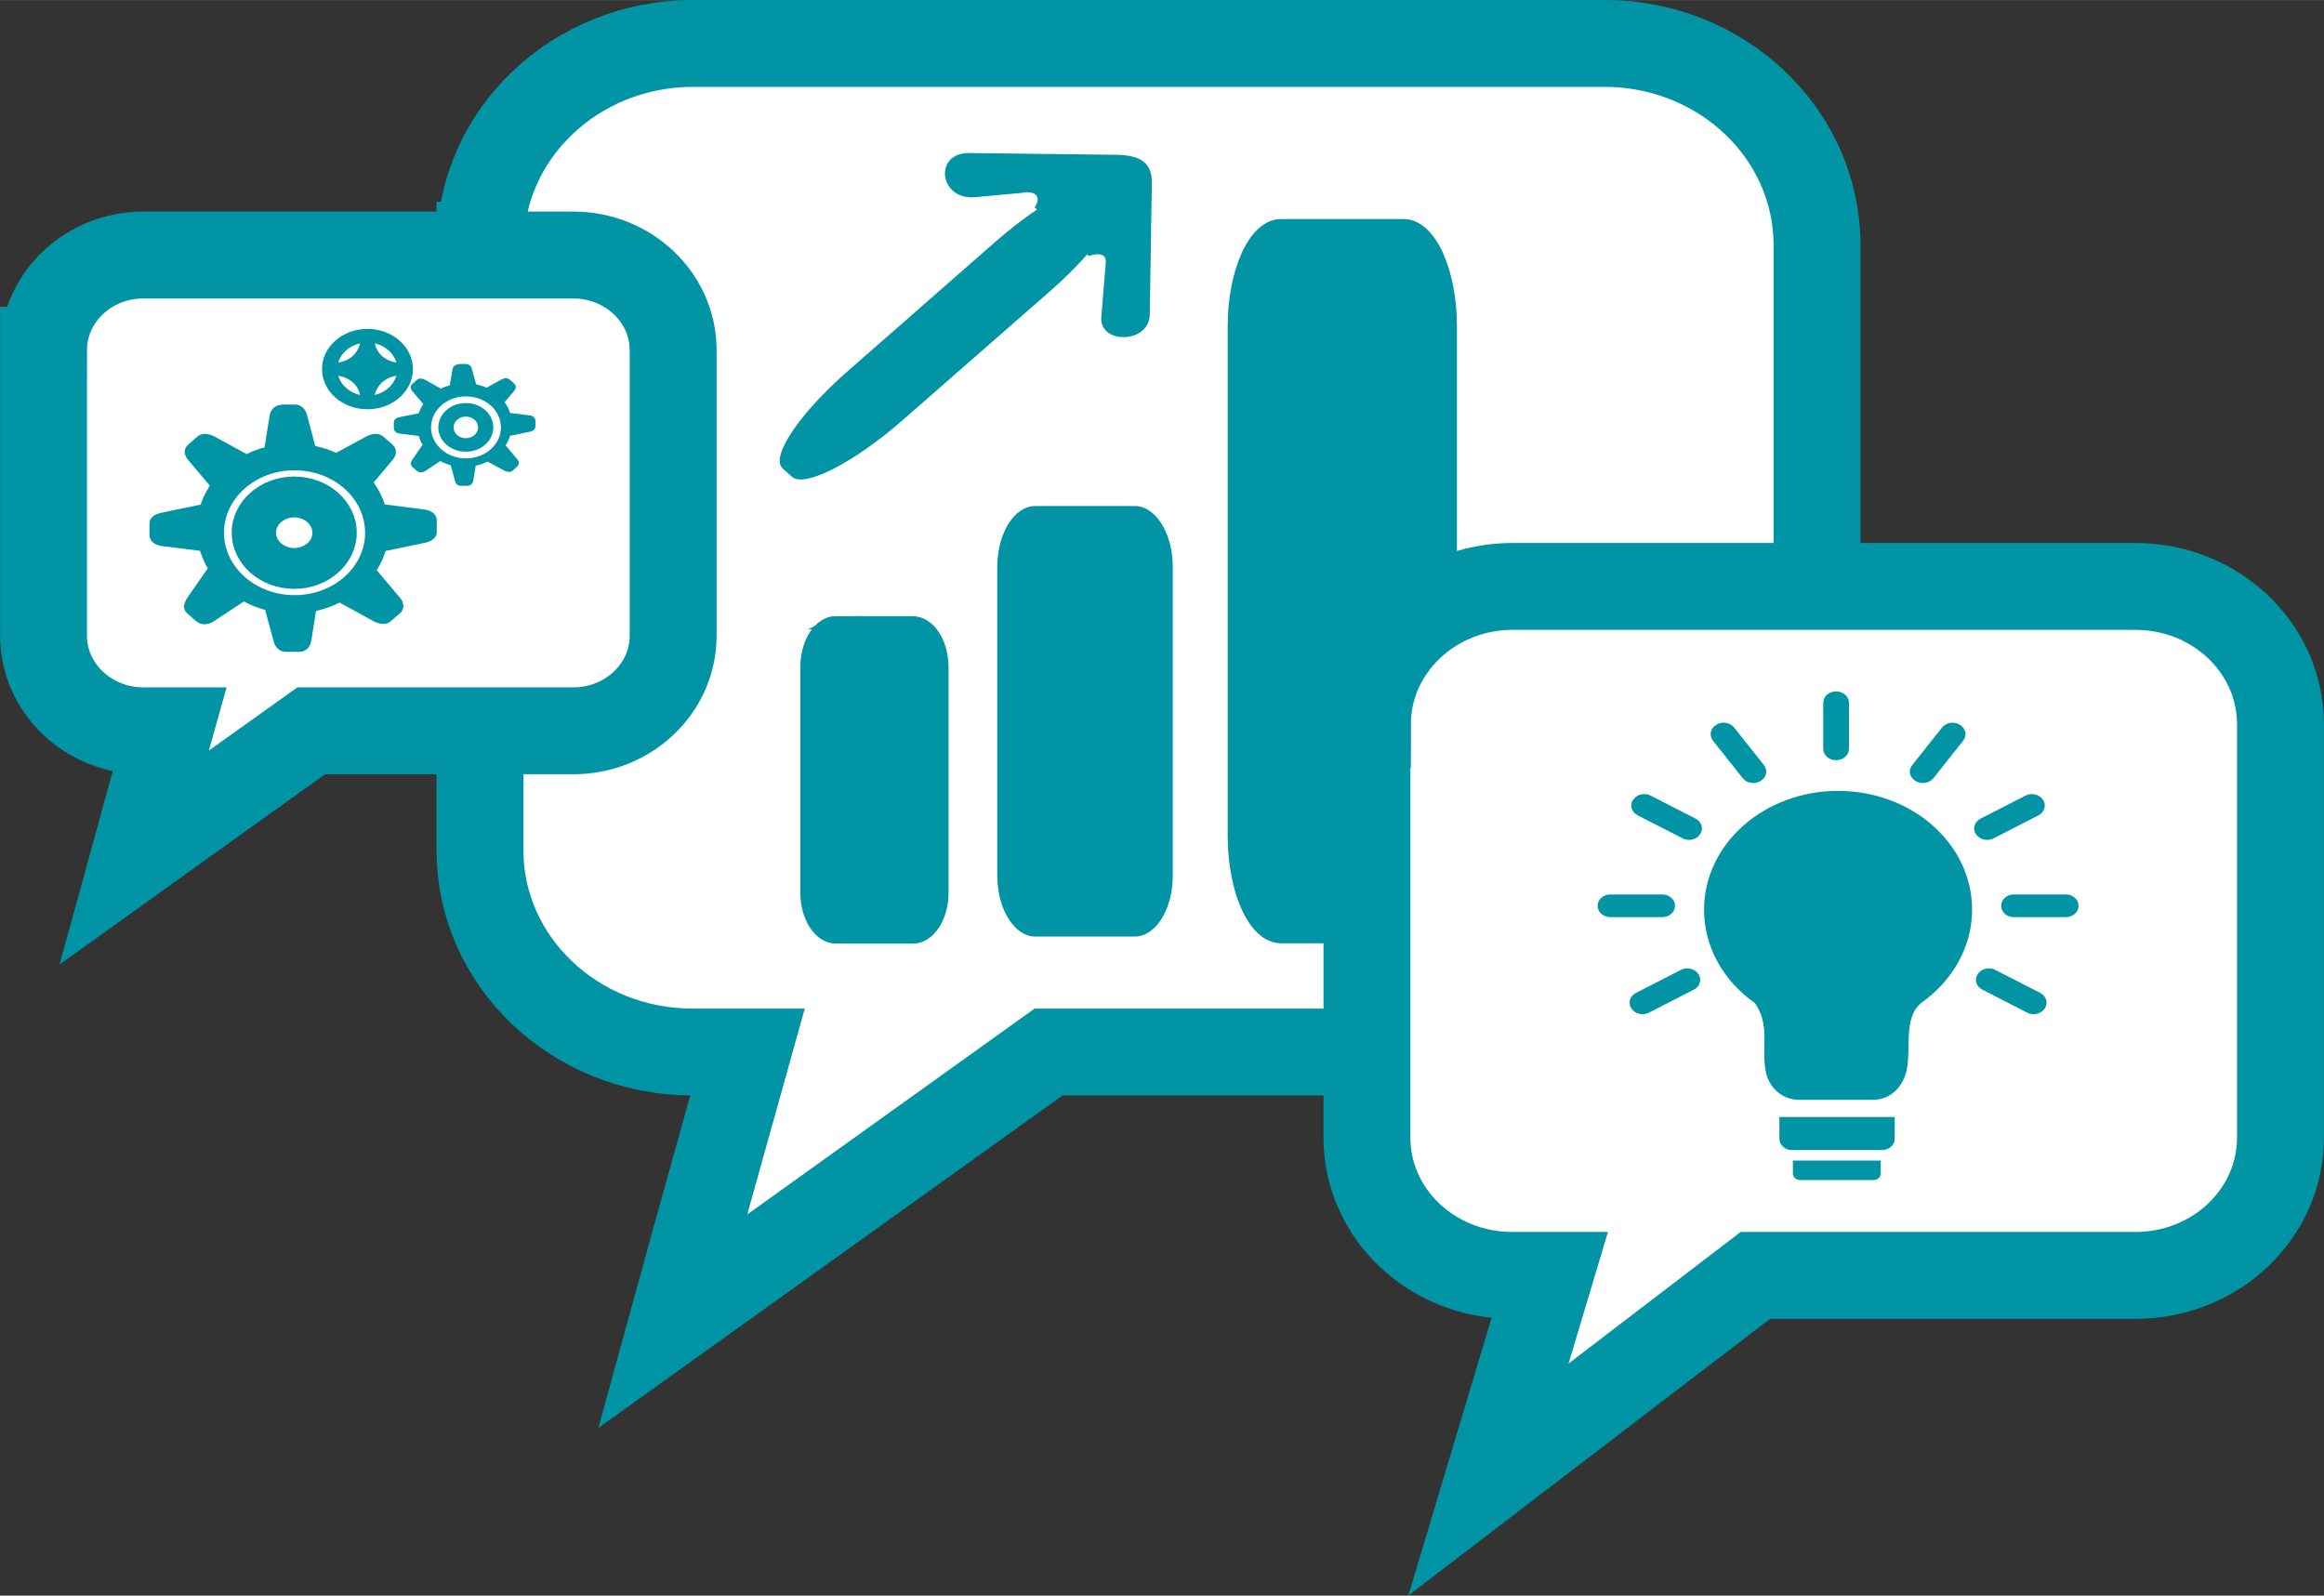 <?xml version="1.0" encoding="UTF-8"?>
<!DOCTYPE svg PUBLIC "-//W3C//DTD SVG 1.0//EN" "http://www.w3.org/TR/2001/REC-SVG-20010904/DTD/svg10.dtd">
<!-- Creator: CorelDRAW 2020 (64 Bit) -->
<svg xmlns="http://www.w3.org/2000/svg" xml:space="preserve" width="13.379mm" height="9.187mm" version="1.0" style="shape-rendering:geometricPrecision; text-rendering:geometricPrecision; image-rendering:optimizeQuality; fill-rule:evenodd; clip-rule:evenodd"
viewBox="0 0 146.28 100.44"
 xmlns:xlink="http://www.w3.org/1999/xlink"
 xmlns:xodm="http://www.corel.com/coreldraw/odm/2003">
 <rect x="0" y="0" width="146.28" height="100.44" fill="#333333" stroke="none"/>
 <defs>
  <style type="text/css">
   <![CDATA[
    .str0 {stroke:#0094A5;stroke-width:5.47;stroke-miterlimit:22.926}
    .str1 {stroke:#0094A5;stroke-width:0.83;stroke-miterlimit:22.926}
    .fil2 {fill:none;fill-rule:nonzero}
    .fil1 {fill:#0094A5}
    .fil0 {fill:white;fill-rule:nonzero}
   ]]>
  </style>
 </defs>
 <g id="Camada_x0020_1">
  <g id="_1557023217232">
   <path class="fil0 str0" d="M30.21 15.43c0,12.7 0,25.39 0,38.09 0,7.01 5.99,12.7 13.38,12.7 1.15,0 2.3,0 3.46,0 -1.58,5.65 -3.16,11.3 -4.71,16.95 7.89,-5.65 15.77,-11.3 23.66,-16.95 11.67,0 23.34,0 34.99,0 7.38,0 13.38,-5.69 13.38,-12.7 0,-12.7 0,-25.39 0,-38.09 0,-7.01 -5.99,-12.7 -13.38,-12.7 -19.12,0 -38.25,0 -57.37,0 -7.38,0 -13.38,5.69 -13.38,12.7l-0.02 0z"/>
   <path class="fil1 str1" d="M52.61 39.2l4.84 0c1.01,0 1.84,1.25 1.84,2.8l0 14.19c0,1.54 -0.82,2.79 -1.83,2.79l-4.84 0c-1.01,-0 -1.83,-1.25 -1.83,-2.8l-0 -14.19c0,-1.54 0.82,-2.8 1.84,-2.8z"/>
   <path class="fil1" d="M65.16 31.85l6.27 0c1.32,0 2.39,1.73 2.39,3.85l0 19.4c0,2.13 -1.07,3.85 -2.39,3.85l-6.27 0c-1.32,0 -2.39,-1.73 -2.39,-3.85l0 -19.4c0,-2.13 1.07,-3.85 2.39,-3.85z"/>
   <path class="fil1 str1" d="M80.63 14.2l7.72 0c1.63,0 2.94,2.84 2.94,6.35l0 32.06c0,3.5 -1.32,6.35 -2.94,6.35l-7.72 0c-1.63,0 -2.94,-2.84 -2.94,-6.35l0 -32.06c-0,-3.51 1.32,-6.35 2.94,-6.35z"/>
   <g>
    <path class="fil1" d="M69.62 11.65l0.59 0.53c0.79,0.71 -1.05,3.46 -4.11,6.14l-9.28 8.12c-3.06,2.68 -6.18,4.28 -6.97,3.57l-0.59 -0.53c-0.79,-0.71 1.05,-3.46 4.11,-6.13l9.28 -8.13c3.06,-2.68 6.18,-4.28 6.97,-3.57z"/>
    <path class="fil1" d="M64.39 12.13l-3.01 0.28c-2.28,0.21 -2.64,-2.82 -0.36,-2.78l9.22 0.11c1.58,0.02 2.28,0.51 2.26,1.81l-0.13 8.25c-0.02,1.83 -3.2,1.91 -3.05,0.13l0.28 -3.38c0.04,-0.49 -0.28,-0.7 -1.07,-0.44l-3.41 -3.06c0.38,-0.53 0.23,-1.04 -0.7,-0.94l-0.02 0z"/>
   </g>
   <path class="fil0 str0" d="M86.04 45.58c0,8.67 0,17.36 0,26.03 0,4.8 4.1,8.67 9.13,8.67 0.79,0 1.58,0 2.37,0 -1.28,4.29 -2.58,8.58 -3.86,12.86 5.61,-4.29 11.2,-8.58 16.81,-12.86 7.98,0 15.94,0 23.92,0 5.06,0 9.13,-3.89 9.13,-8.67 0,-8.67 0,-17.36 0,-26.03 0,-4.8 -4.1,-8.67 -9.13,-8.67 -13.08,0 -26.13,0 -39.21,0 -5.03,0 -9.13,3.89 -9.13,8.67l-0.02 0z"/>
   <path class="fil0 str0" d="M2.74 22.04c0,5.99 0,11.98 0,17.97 0,3.31 2.82,5.99 6.29,5.99 0.53,0 1.09,0 1.62,0 -0.75,2.66 -1.49,5.33 -2.22,7.99 3.71,-2.66 7.42,-5.33 11.16,-7.99 5.5,0 11.01,0 16.49,0 3.48,0 6.29,-2.68 6.29,-5.99 0,-5.99 0,-11.98 0,-17.97 0,-3.31 -2.82,-5.99 -6.29,-5.99 -9.02,0 -18.03,0 -27.05,0 -3.48,0 -6.29,2.68 -6.29,5.99z"/>
   <ellipse class="fil2" cx="18.52" cy="33.53" rx="4.44" ry="3.93"/>
   <g>
    <path class="fil1" d="M17.73 25.46l0.83 0c0.43,0 0.68,0.32 0.77,0.68l0.51 1.93c0.47,0.1 0.92,0.25 1.32,0.43l1.88 -1.02c0.36,-0.19 0.79,-0.26 1.09,0l0.58 0.51c0.3,0.27 0.26,0.66 0,0.96l-1.19 1.42c0.3,0.42 0.55,0.89 0.7,1.38l2.5 0.32c0.43,0.06 0.77,0.3 0.77,0.68l0 0.74c0,0.38 -0.36,0.6 -0.77,0.68l-2.45 0.51c-0.13,0.43 -0.32,0.83 -0.56,1.21l1.47 1.74c0.26,0.3 0.3,0.7 0,0.96l-0.58 0.51c-0.3,0.26 -0.73,0.19 -1.09,0l-2.13 -1.17c-0.47,0.23 -0.96,0.4 -1.49,0.53l-0.3 1.89c-0.06,0.38 -0.34,0.68 -0.77,0.68l-0.83 0c-0.43,0 -0.68,-0.32 -0.77,-0.68l-0.53 -1.96c-0.47,-0.13 -0.92,-0.3 -1.34,-0.53l-1.9 1.25c-0.34,0.23 -0.79,0.26 -1.09,0l-0.58 -0.51c-0.3,-0.26 -0.21,-0.64 0,-0.96l1.3 -1.87c-0.21,-0.34 -0.36,-0.72 -0.49,-1.1l-2.41 -0.3c-0.43,-0.06 -0.77,-0.3 -0.77,-0.68l0 -0.74c0,-0.38 0.36,-0.6 0.77,-0.68l2.45 -0.51c0.13,-0.42 0.34,-0.81 0.58,-1.19l-1.37 -1.62c-0.26,-0.3 -0.3,-0.7 0,-0.96l0.58 -0.51c0.3,-0.26 0.72,-0.19 1.09,0l2.01 1.1c0.36,-0.17 0.72,-0.32 1.13,-0.42l0.32 -2c0.06,-0.38 0.34,-0.68 0.77,-0.68l0 0zm0.81 4.14c2.45,0 4.44,1.76 4.44,3.93 0,2.17 -1.98,3.93 -4.44,3.93 -2.45,0 -4.44,-1.76 -4.44,-3.93 0,-2.17 1.98,-3.93 4.44,-3.93z"/>
    <path class="fil1 str1" d="M18.52 30.41c1.94,0 3.52,1.4 3.52,3.12 0,1.72 -1.58,3.12 -3.52,3.12 -1.94,0 -3.52,-1.4 -3.52,-3.12 0,-1.72 1.58,-3.12 3.52,-3.12zm0 1.74c0.85,0 1.56,0.62 1.56,1.38 0,0.76 -0.7,1.38 -1.56,1.38 -0.85,0 -1.56,-0.62 -1.56,-1.38 0,-0.76 0.7,-1.38 1.56,-1.38z"/>
   </g>
   <g>
    <path class="fil1" d="M28.93 22.91l0.4 0c0.21,0 0.34,0.15 0.38,0.34l0.26 0.94c0.23,0.06 0.45,0.11 0.66,0.21l0.92 -0.51c0.17,-0.1 0.38,-0.13 0.53,0l0.28 0.25c0.15,0.13 0.13,0.32 0,0.47l-0.6 0.7c0.15,0.21 0.28,0.43 0.34,0.68l1.22 0.15c0.21,0.02 0.38,0.15 0.38,0.34l0 0.36c0,0.19 -0.17,0.3 -0.38,0.34l-1.22 0.25c-0.06,0.21 -0.15,0.42 -0.28,0.6l0.73 0.87c0.13,0.15 0.15,0.34 0,0.47l-0.28 0.25c-0.15,0.13 -0.36,0.09 -0.53,0l-1.05 -0.57c-0.23,0.11 -0.47,0.21 -0.75,0.26l-0.15 0.93c-0.02,0.19 -0.17,0.34 -0.38,0.34l-0.4 0c-0.21,0 -0.34,-0.15 -0.38,-0.34l-0.26 -0.96c-0.23,-0.06 -0.45,-0.15 -0.66,-0.26l-0.94 0.62c-0.17,0.11 -0.38,0.13 -0.53,0l-0.28 -0.25c-0.15,-0.13 -0.11,-0.32 0,-0.47l0.64 -0.93c-0.11,-0.17 -0.19,-0.36 -0.24,-0.55l-1.19 -0.15c-0.21,-0.02 -0.38,-0.15 -0.38,-0.34l0 -0.36c0,-0.19 0.17,-0.3 0.38,-0.34l1.19 -0.24c0.06,-0.21 0.17,-0.4 0.28,-0.59l-0.68 -0.79c-0.13,-0.15 -0.15,-0.34 0,-0.47l0.28 -0.25c0.15,-0.13 0.36,-0.09 0.53,0l0.98 0.55c0.17,-0.1 0.36,-0.15 0.56,-0.21l0.17 -0.98c0.02,-0.19 0.17,-0.34 0.38,-0.34l0.06 -0.02zm0.4 2.04c1.22,0 2.2,0.87 2.2,1.95 0,1.08 -0.98,1.95 -2.2,1.95 -1.22,0 -2.2,-0.87 -2.2,-1.95 0,-1.08 0.98,-1.95 2.2,-1.95z"/>
    <path class="fil1" d="M29.32 25.37c0.96,0 1.73,0.68 1.73,1.53 0,0.85 -0.77,1.53 -1.73,1.53 -0.96,0 -1.73,-0.68 -1.73,-1.53 0,-0.85 0.77,-1.53 1.73,-1.53zm0 0.85c0.43,0 0.77,0.3 0.77,0.68 0,0.38 -0.34,0.68 -0.77,0.68 -0.43,0 -0.77,-0.3 -0.77,-0.68 0,-0.38 0.34,-0.68 0.77,-0.68z"/>
   </g>
   <path class="fil1" d="M23.13 20.7c1.58,0 2.86,1.13 2.86,2.53 0,1.4 -1.28,2.53 -2.86,2.53 -1.58,0 -2.86,-1.13 -2.86,-2.53 0,-1.4 1.28,-2.53 2.86,-2.53zm-0.47 0.91c-0.13,0.62 -0.66,1.11 -1.37,1.21 0.17,-0.58 0.7,-1.06 1.37,-1.21zm-1.37 2.04c0.7,0.11 1.26,0.58 1.37,1.21 -0.66,-0.15 -1.2,-0.62 -1.37,-1.21zm2.3 1.21c0.13,-0.62 0.66,-1.1 1.36,-1.21 -0.17,0.58 -0.7,1.06 -1.36,1.21zm1.36 -2.04c-0.7,-0.11 -1.24,-0.58 -1.36,-1.21 0.66,0.15 1.19,0.62 1.36,1.21z"/>
   <path class="fil1" d="M112.01 70.31l7.25 0 0 1.38c0,0.38 -0.36,0.7 -0.79,0.7l-5.68 0c-0.43,0 -0.79,-0.32 -0.79,-0.7l0 -1.38 0 0z"/>
   <path class="fil1" d="M112.88 73.05l5.5 0 0 0.81c0,0.23 -0.21,0.42 -0.47,0.42l-4.59 0c-0.26,0 -0.47,-0.19 -0.47,-0.42l0 -0.81 0.02 0z"/>
   <path class="fil1" d="M115.57 43.52l0 0c0.45,-0 0.81,0.32 0.81,0.72l0 2.89c0,0.4 -0.36,0.72 -0.81,0.72l0 0c-0.45,0 -0.81,-0.32 -0.81,-0.72l0 -2.89c-0,-0.4 0.36,-0.72 0.81,-0.72z"/>
   <path class="fil1" d="M108.02 45.63l0.01 -0.01c0.36,-0.23 0.86,-0.15 1.12,0.17l1.88 2.37c0.25,0.32 0.17,0.77 -0.2,0.99l-0.01 0.01c-0.36,0.22 -0.86,0.15 -1.12,-0.17l-1.88 -2.37c-0.25,-0.32 -0.17,-0.77 0.2,-0.99z"/>
   <path class="fil1" d="M102.79 50.35l0.01 -0.01c0.22,-0.34 0.71,-0.46 1.1,-0.26l2.83 1.45c0.38,0.2 0.51,0.63 0.29,0.97l-0.01 0.01c-0.22,0.34 -0.71,0.46 -1.1,0.26l-2.83 -1.45c-0.38,-0.2 -0.52,-0.63 -0.3,-0.97z"/>
   <path class="fil1" d="M100.56 57.02l0 -0.01c0,-0.39 0.36,-0.71 0.8,-0.71l3.27 0c0.44,-0 0.8,0.32 0.8,0.71l0 0.01c0,0.39 -0.36,0.71 -0.8,0.71l-3.27 0c-0.44,0 -0.8,-0.32 -0.8,-0.71z"/>
   <path class="fil1" d="M102.69 63.48l-0.01 -0.01c-0.22,-0.34 -0.09,-0.78 0.29,-0.97l2.83 -1.45c0.38,-0.2 0.88,-0.08 1.1,0.26l0.01 0.01c0.22,0.34 0.09,0.78 -0.29,0.97l-2.83 1.45c-0.38,0.2 -0.88,0.08 -1.1,-0.26z"/>
   <path class="fil1" d="M123.37 45.63l-0.01 -0.01c-0.36,-0.23 -0.86,-0.15 -1.12,0.17l-1.88 2.37c-0.26,0.32 -0.17,0.77 0.2,0.99l0.01 0.01c0.36,0.22 0.86,0.15 1.12,-0.17l1.88 -2.37c0.25,-0.32 0.17,-0.77 -0.2,-0.99z"/>
   <path class="fil1" d="M128.6 50.35l-0.01 -0.01c-0.22,-0.34 -0.71,-0.46 -1.1,-0.26l-2.83 1.45c-0.38,0.2 -0.52,0.63 -0.29,0.97l0.01 0.01c0.22,0.34 0.71,0.46 1.1,0.26l2.83 -1.45c0.38,-0.2 0.51,-0.63 0.29,-0.97z"/>
   <path class="fil1" d="M130.83 57.02l0 -0.01c0,-0.39 -0.36,-0.71 -0.8,-0.71l-3.27 0c-0.44,-0 -0.8,0.32 -0.8,0.71l0 0.01c0,0.39 0.36,0.71 0.8,0.71l3.27 0c0.44,0 0.8,-0.32 0.8,-0.71z"/>
   <path class="fil1" d="M128.7 63.48l0.01 -0.01c0.22,-0.34 0.09,-0.78 -0.29,-0.97l-2.83 -1.45c-0.38,-0.2 -0.88,-0.08 -1.1,0.26l-0.01 0.01c-0.22,0.34 -0.09,0.78 0.29,0.97l2.83 1.45c0.38,0.2 0.88,0.08 1.1,-0.26z"/>
   <path class="fil1" d="M115.68 49.78c4.67,0 8.45,3.34 8.45,7.48 0,2.38 -1.26,4.5 -3.22,5.88l-0.04 0.04c-1.05,0.94 -0.58,2.76 -0.85,4.14 -0.21,1.04 -0.98,1.91 -2.15,1.91l-4.59 0c-1.2,0 -2.01,-0.87 -2.16,-1.91 -0.24,-1.4 0.3,-2.82 -0.66,-4.18 -1.96,-1.38 -3.2,-3.5 -3.2,-5.88 0,-4.14 3.78,-7.48 8.45,-7.48l-0.02 0z"/>
  </g>
 </g>
</svg>
